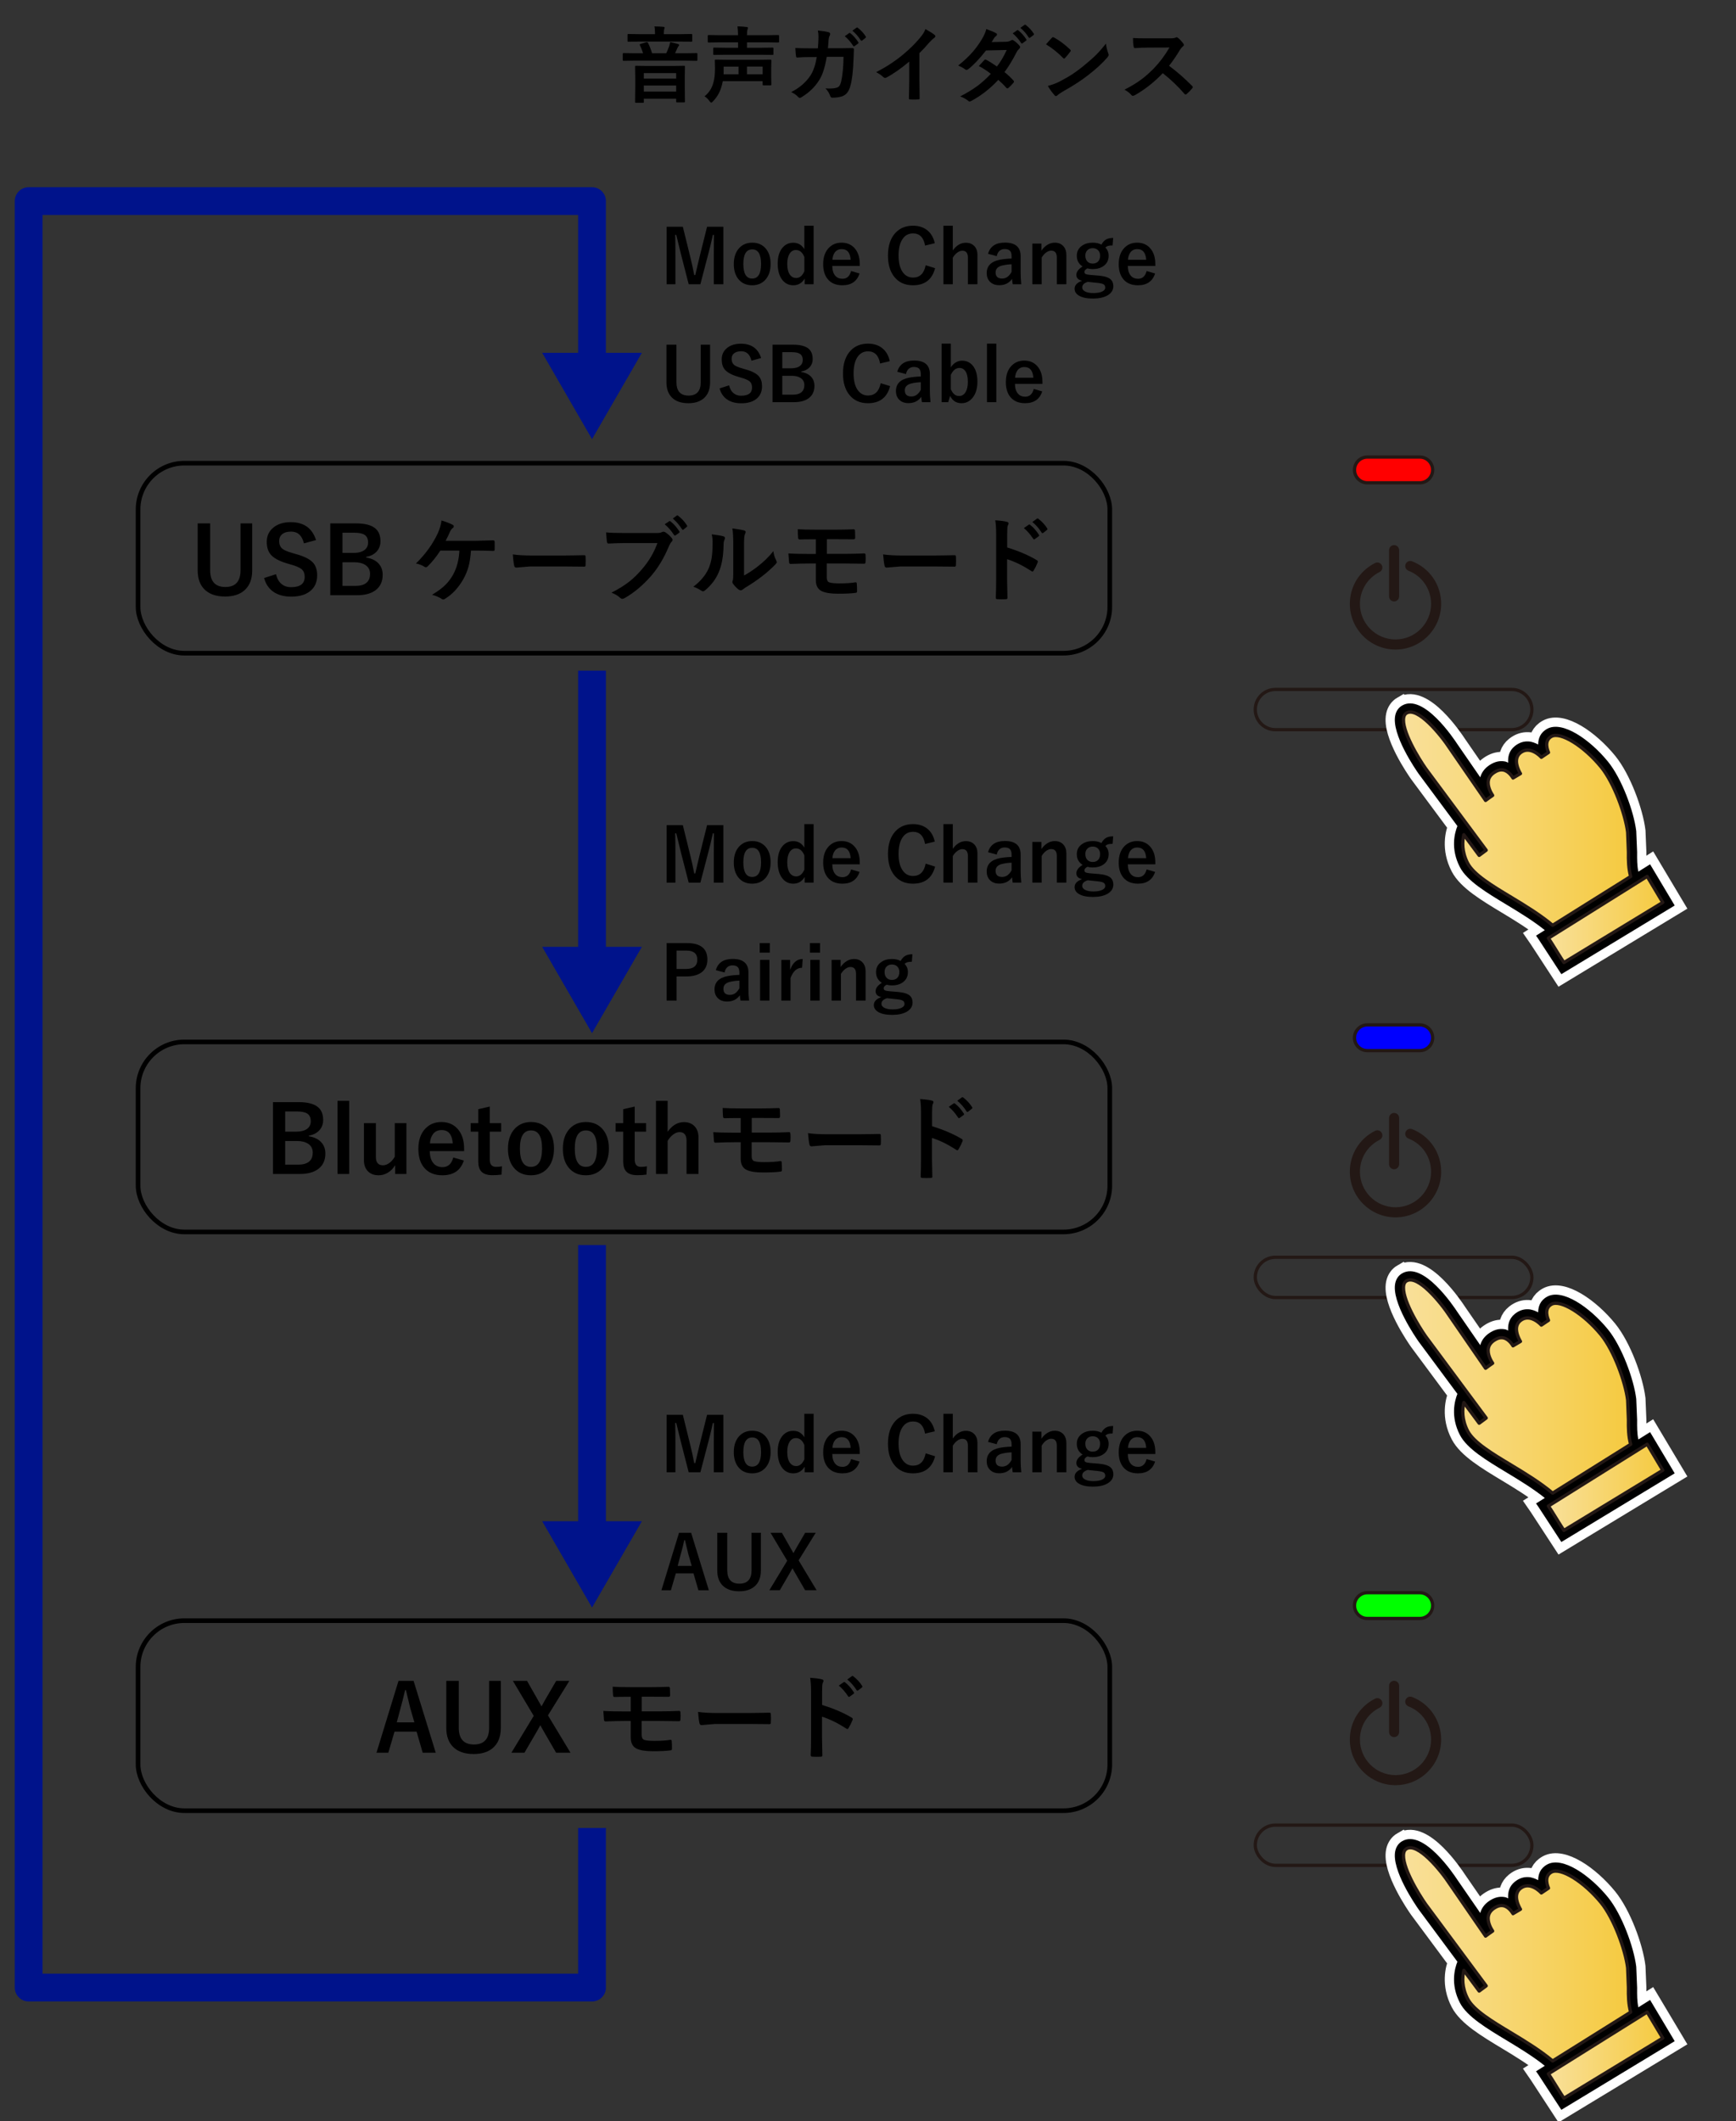 <?xml version="1.0" encoding="UTF-8"?>
<svg xmlns="http://www.w3.org/2000/svg" version="1.1" xmlns:xlink="http://www.w3.org/1999/xlink" viewBox="0 0 375 458.113">
  <rect x="0" y="0" width="375" height="458.113" fill="#333333" stroke="none"/>
  <defs>
    <linearGradient id="_名称未設定グラデーション" data-name="名称未設定グラデーション" x1="334.48" y1="260.684" x2="359.175" y2="260.684" gradientTransform="translate(0 459.276) scale(1 -1)" gradientUnits="userSpaceOnUse">
      <stop offset="0" stop-color="#f9e09a"/>
      <stop offset="1" stop-color="#f5ca40"/>
    </linearGradient>
    <linearGradient id="_名称未設定グラデーション_2" data-name="名称未設定グラデーション 2" x1="303.17" y1="282.453" x2="352.249" y2="282.453" gradientTransform="translate(0 459.276) scale(1 -1)" gradientUnits="userSpaceOnUse">
      <stop offset="0" stop-color="#f9e09a"/>
      <stop offset="1" stop-color="#f5ca40"/>
    </linearGradient>
    <linearGradient id="_名称未設定グラデーション_3" data-name="名称未設定グラデーション 3" x1="334.48" y1="138.043" x2="359.175" y2="138.043" gradientTransform="translate(0 459.276) scale(1 -1)" gradientUnits="userSpaceOnUse">
      <stop offset="0" stop-color="#f9e09a"/>
      <stop offset="1" stop-color="#f5ca40"/>
    </linearGradient>
    <linearGradient id="_名称未設定グラデーション_4" data-name="名称未設定グラデーション 4" x1="303.17" y1="159.812" x2="352.249" y2="159.812" gradientTransform="translate(0 459.276) scale(1 -1)" gradientUnits="userSpaceOnUse">
      <stop offset="0" stop-color="#f9e09a"/>
      <stop offset="1" stop-color="#f5ca40"/>
    </linearGradient>
    <linearGradient id="_名称未設定グラデーション_5" data-name="名称未設定グラデーション 5" x1="334.48" y1="15.401" x2="359.175" y2="15.401" gradientTransform="translate(0 459.276) scale(1 -1)" gradientUnits="userSpaceOnUse">
      <stop offset="0" stop-color="#f9e09a"/>
      <stop offset="1" stop-color="#f5ca40"/>
    </linearGradient>
    <linearGradient id="_名称未設定グラデーション_6" data-name="名称未設定グラデーション 6" x1="303.17" y1="37.17" x2="352.249" y2="37.17" gradientTransform="translate(0 459.276) scale(1 -1)" gradientUnits="userSpaceOnUse">
      <stop offset="0" stop-color="#f9e09a"/>
      <stop offset="1" stop-color="#f5ca40"/>
    </linearGradient>
  </defs>
  <!-- Generator: Adobe Illustrator 28.6.0, SVG Export Plug-In . SVG Version: 1.2.0 Build 709)  -->
  <g>
    <g id="_レイヤー_1" data-name="レイヤー_1">
      <g id="_レイヤー_1-2" data-name="_レイヤー_1">
        <g>
          <g>
            <path d="M54.48,113.041v10.156c0,1.953-.599,3.421-1.797,4.404-1.009.827-2.363,1.24-4.062,1.24-1.973,0-3.477-.534-4.512-1.602-.938-.97-1.406-2.318-1.406-4.043v-10.156h2.695v10.117c0,2.416,1.094,3.623,3.281,3.623s3.281-1.208,3.281-3.623v-10.117h2.52Z"/>
            <path d="M68.269,116.645l-2.617.713c-.404-1.693-1.325-2.539-2.764-2.539-.873,0-1.54.205-2.002.615-.391.352-.586.82-.586,1.406,0,.729.225,1.283.674,1.66.41.338,1.136.651,2.178.938l.82.244c1.816.495,3.06,1.143,3.73,1.943.541.651.811,1.53.811,2.637,0,1.504-.534,2.663-1.602,3.477-.977.749-2.311,1.123-4.004,1.123-1.634,0-2.959-.377-3.975-1.133-.918-.684-1.546-1.647-1.885-2.891l2.578-.82c.215.957.635,1.68,1.26,2.168.541.423,1.195.635,1.963.635,1.979,0,2.969-.739,2.969-2.217,0-.742-.218-1.295-.654-1.66-.423-.358-1.214-.7-2.373-1.025l-.801-.234c-1.725-.514-2.91-1.168-3.555-1.963-.541-.664-.811-1.566-.811-2.705,0-1.309.508-2.357,1.523-3.145.931-.729,2.152-1.094,3.662-1.094,2.819,0,4.639,1.289,5.459,3.867h.002Z"/>
            <path d="M71.345,113.041h5.537c1.992,0,3.415.384,4.268,1.152.69.619,1.035,1.52,1.035,2.705,0,.951-.316,1.735-.947,2.354-.541.534-1.253.875-2.139,1.025v.137c1.224.202,2.145.667,2.764,1.396.534.631.801,1.413.801,2.344,0,1.478-.537,2.604-1.611,3.379-.957.684-2.252,1.025-3.887,1.025h-5.82v-15.518h-.001ZM73.982,115.062v4.355h2.363c1.107,0,1.934-.231,2.48-.693.456-.384.684-.905.684-1.562,0-.762-.25-1.309-.752-1.641-.462-.306-1.188-.459-2.178-.459h-2.598,0ZM73.982,121.439v5.098h2.881c1.081,0,1.885-.257,2.412-.771.443-.436.664-1.039.664-1.807,0-.846-.338-1.491-1.016-1.934-.599-.391-1.4-.586-2.402-.586h-2.539Z"/>
            <path d="M101.736,118.92c-.098,1.406-.283,2.594-.557,3.564-.241.846-.596,1.699-1.064,2.559-1.068,1.888-2.389,3.314-3.965,4.277-.13.104-.267.156-.41.156-.124,0-.241-.045-.352-.137-.508-.338-1.195-.631-2.061-.879,1.23-.729,2.204-1.452,2.92-2.168.625-.625,1.159-1.334,1.602-2.129.827-1.484,1.289-3.232,1.387-5.244h-4.121c-.846,1.328-1.774,2.477-2.783,3.447-.104.104-.218.156-.342.156-.098,0-.192-.033-.283-.098-.521-.338-1.139-.58-1.855-.723,2.051-1.999,3.623-4.173,4.717-6.523.443-.996.709-1.917.801-2.764,1.1.338,1.901.648,2.402.928.163.059.244.172.244.342s-.075.293-.225.371c-.208.137-.407.41-.596.82-.241.566-.55,1.208-.928,1.924h6.426c.462,0,1.143-.016,2.041-.049.84-.026,1.439-.042,1.797-.049.215,0,.322.121.322.361.006.28.01.55.01.811,0,.254-.003.521-.01.801,0,.215-.094.322-.283.322-1.113-.052-2.334-.078-3.662-.078h-1.172v.002Z"/>
            <path d="M110.769,119.74c1.042.163,2.48.244,4.316.244h6.445c.631,0,1.445-.01,2.441-.029,1.27-.02,1.989-.033,2.158-.039h.098c.176,0,.264.094.264.283.02.306.029.622.029.947,0,.319-.01.631-.029.938,0,.202-.094.303-.283.303h-.078c-1.999-.026-3.486-.039-4.463-.039h-7.197l-2.939.244c-.254,0-.407-.14-.459-.42-.117-.527-.218-1.338-.303-2.432Z"/>
            <path d="M130.925,114.984c.84.091,2.119.137,3.838.137h7.139c.501,0,.869-.068,1.104-.205.091-.052.192-.078.303-.078.091,0,.215.033.371.098.553.352,1.042.791,1.465,1.318.091.117.137.231.137.342,0,.169-.094.335-.283.498-.13.137-.283.397-.459.781-1.074,2.591-2.367,4.759-3.877,6.504-1.803,2.051-3.695,3.639-5.674,4.766-.182.117-.375.186-.576.205-.163-.02-.319-.101-.469-.244-.417-.404-1.035-.771-1.855-1.104,1.543-.781,2.835-1.585,3.877-2.412.905-.716,1.791-1.579,2.656-2.588,1.504-1.712,2.633-3.613,3.389-5.703h-7.227c-.781,0-1.881.033-3.301.098-.208.02-.335-.114-.381-.4-.045-.332-.104-1.002-.176-2.012h-.001ZM143.582,113.236l.967-.654c.039-.033.078-.049.117-.049.052,0,.111.029.176.088.684.527,1.318,1.24,1.904,2.139.039.052.059.101.059.146,0,.059-.039.117-.117.176l-.742.537c-.059.039-.111.059-.156.059-.065,0-.127-.042-.186-.127-.619-.944-1.292-1.715-2.021-2.314h0ZM145.33,111.996l.859-.635c.045-.033.089-.049.132-.049s.096.029.161.088c.768.58,1.403,1.266,1.904,2.061.039.059.059.111.059.156,0,.065-.039.133-.117.205l-.664.537c-.052.052-.104.078-.156.078-.078,0-.14-.045-.186-.137-.56-.892-1.224-1.66-1.992-2.305h0Z"/>
            <path d="M153.738,115.404c1.289.156,2.135.303,2.539.439.215.059.322.179.322.361,0,.072-.02.156-.059.254-.163.319-.244.771-.244,1.357-.039,2.396-.4,4.355-1.084,5.879-.586,1.387-1.533,2.64-2.842,3.76-.215.176-.387.264-.518.264-.104,0-.231-.052-.381-.156-.469-.326-1.035-.605-1.699-.84,1.562-1.185,2.669-2.513,3.32-3.984.319-.781.534-1.553.645-2.314.124-.807.189-1.92.195-3.34,0-.625-.065-1.185-.195-1.68h0ZM160.72,124.301c.892-.475,1.839-1.097,2.842-1.865,1.38-1.055,2.545-2.188,3.496-3.398.078.703.287,1.377.625,2.021.078.189.117.303.117.342,0,.137-.101.303-.303.498-.983,1.009-1.969,1.885-2.959,2.627-1.146.879-2.331,1.68-3.555,2.402-.189.124-.381.264-.576.42-.13.104-.267.156-.41.156-.104,0-.244-.052-.42-.156-.384-.267-.785-.674-1.201-1.221-.117-.182-.176-.322-.176-.42s.026-.199.078-.303c.078-.15.117-.658.117-1.523v-6.26c0-1.706-.068-2.868-.205-3.486,1.263.163,2.1.303,2.51.42.241.059.361.172.361.342,0,.124-.052.293-.156.508-.124.248-.186.986-.186,2.217v6.68h.001Z"/>
            <path d="M178.611,116.459v3.164h3.721c1.498,0,2.962-.033,4.395-.098.143,0,.225.121.244.361.02.248.029.498.029.752s-.01.504-.029.752c-.013.241-.104.361-.273.361h-.107c-1.81-.033-3.229-.049-4.258-.049h-3.74v3.018c0,.566.179.921.537,1.064.443.143,1.168.215,2.178.215,1.452,0,2.627-.078,3.525-.234.163,0,.244.098.244.293.039.358.059.885.059,1.582,0,.169-.033.283-.098.342-.052.039-.153.065-.303.078-.866.117-2.106.176-3.721.176-1.523,0-2.679-.179-3.467-.537-.879-.404-1.318-1.217-1.318-2.441v-3.555h-1.279c-1.23,0-2.617.033-4.16.098-.208.013-.322-.114-.342-.381-.02-.124-.065-.755-.137-1.895.977.078,2.529.117,4.658.117h1.26v-3.164c-1.855,0-3.014.013-3.477.039-.228,0-.342-.121-.342-.361-.052-.534-.078-1.152-.078-1.855.801.065,2.162.098,4.082.098h4.033c1.191,0,2.506-.026,3.945-.078.202,0,.303.114.303.342.026.638.039,1.129.039,1.475,0,.228-.111.342-.332.342h-.088l-3.867-.02h-1.836Z"/>
            <path d="M190.769,119.74c1.042.163,2.48.244,4.316.244h6.445c.631,0,1.445-.01,2.441-.029,1.27-.02,1.989-.033,2.158-.039h.098c.176,0,.264.094.264.283.02.306.029.622.029.947,0,.319-.01.631-.029.938,0,.202-.094.303-.283.303h-.078c-1.999-.026-3.486-.039-4.463-.039h-7.197l-2.939.244c-.254,0-.407-.14-.459-.42-.117-.527-.218-1.338-.303-2.432h0Z"/>
            <path d="M217.566,118.236c2.513.788,4.632,1.696,6.357,2.725.176.091.264.205.264.342,0,.052-.013.111-.039.176-.248.625-.534,1.205-.859,1.738-.084.15-.172.225-.264.225-.078,0-.153-.033-.225-.098-1.875-1.205-3.626-2.061-5.254-2.568v4.424c0,.729.026,2.035.078,3.916v.059c0,.163-.121.244-.361.244-.299.02-.596.029-.889.029-.299,0-.596-.01-.889-.029-.254,0-.381-.101-.381-.303.052-1.289.078-2.601.078-3.936v-9.844c0-1.217-.065-2.204-.195-2.959,1.172.078,2.005.186,2.5.322.254.052.381.166.381.342,0,.111-.055.264-.166.459-.091.176-.137.801-.137,1.875v2.861h.001ZM221.169,114.057l1.055-.732c.045-.033.088-.049.127-.049.045,0,.104.029.176.088.684.527,1.315,1.24,1.895,2.139.039.052.059.101.059.146,0,.059-.036.117-.107.176l-.85.615c-.059.045-.111.068-.156.068-.059,0-.117-.042-.176-.127-.625-.951-1.299-1.725-2.021-2.324h-.002ZM223.005,112.738l1.006-.723c.045-.033.088-.049.127-.049.045,0,.101.029.166.088.775.586,1.41,1.273,1.904,2.061.039.065.059.121.059.166,0,.072-.039.137-.117.195l-.801.625c-.059.039-.111.059-.156.059-.072,0-.133-.042-.186-.127-.56-.892-1.227-1.657-2.002-2.295Z"/>
          </g>
          <rect x="29.825" y="100.038" width="209.906" height="41.038" rx="10" ry="10" fill="none" stroke="#000" stroke-miterlimit="10"/>
        </g>
        <g>
          <g>
            <path d="M58.967,238.041h5.537c1.992,0,3.415.384,4.268,1.152.69.619,1.035,1.52,1.035,2.705,0,.951-.316,1.735-.947,2.354-.541.534-1.253.875-2.139,1.025v.137c1.224.202,2.145.667,2.764,1.396.534.631.801,1.413.801,2.344,0,1.478-.537,2.604-1.611,3.379-.957.684-2.252,1.025-3.887,1.025h-5.82v-15.518h-.001ZM61.604,240.062v4.355h2.363c1.107,0,1.934-.231,2.48-.693.456-.384.684-.905.684-1.562,0-.762-.25-1.309-.752-1.641-.462-.306-1.188-.459-2.178-.459h-2.598.001ZM61.604,246.439v5.098h2.881c1.081,0,1.885-.257,2.412-.771.443-.436.664-1.039.664-1.807,0-.846-.338-1.491-1.016-1.934-.599-.391-1.4-.586-2.402-.586h-2.539Z"/>
            <path d="M75.432,237.758v15.801h-2.52v-15.801h2.52Z"/>
            <path d="M87.795,242.582v10.977h-2.441v-1.895c-.423.716-.973,1.27-1.65,1.66-.599.345-1.237.518-1.914.518-.996,0-1.784-.306-2.363-.918-.541-.58-.811-1.354-.811-2.324v-8.018h2.578v7.295c0,1.205.514,1.807,1.543,1.807.495,0,.996-.202,1.504-.605.43-.345.775-.771,1.035-1.279v-7.217h2.52,0Z"/>
            <path d="M100.256,248.617h-7.422c.013,1.146.28,2.025.801,2.637.475.553,1.129.83,1.963.83,1.178,0,1.95-.697,2.314-2.09l2.285.664c-.69,2.123-2.233,3.184-4.629,3.184-1.751,0-3.083-.566-3.994-1.699-.801-.99-1.201-2.324-1.201-4.004,0-1.901.521-3.379,1.562-4.434.892-.912,2.031-1.367,3.418-1.367,1.549,0,2.773.563,3.672,1.689.82,1.022,1.23,2.379,1.23,4.072v.518h0ZM97.795,246.957c-.124-1.92-.924-2.881-2.402-2.881-.801,0-1.422.293-1.865.879-.377.501-.596,1.168-.654,2.002h4.922,0Z"/>
            <path d="M105.793,238.998v3.584h2.461v1.836h-2.461v6.025c0,1.055.453,1.582,1.357,1.582.488,0,.915-.042,1.279-.127l-.098,1.797c-.553.084-1.208.127-1.963.127-1.113,0-1.914-.267-2.402-.801-.436-.475-.654-1.182-.654-2.119v-6.484h-1.641v-1.836h1.641v-3.018l2.48-.566h0Z"/>
            <path d="M114.709,242.338c1.602,0,2.855.576,3.76,1.729.801,1.022,1.201,2.354,1.201,3.994,0,1.895-.514,3.369-1.543,4.424-.885.905-2.031,1.357-3.438,1.357-1.615,0-2.871-.576-3.77-1.729-.794-1.016-1.191-2.347-1.191-3.994,0-1.888.518-3.363,1.553-4.424.892-.905,2.035-1.357,3.428-1.357ZM114.709,244.154c-1.602,0-2.402,1.309-2.402,3.926s.794,3.945,2.383,3.945c1.602,0,2.402-1.315,2.402-3.945s-.794-3.926-2.383-3.926Z"/>
            <path d="M126.565,242.338c1.602,0,2.855.576,3.76,1.729.801,1.022,1.201,2.354,1.201,3.994,0,1.895-.514,3.369-1.543,4.424-.885.905-2.031,1.357-3.438,1.357-1.615,0-2.871-.576-3.77-1.729-.794-1.016-1.191-2.347-1.191-3.994,0-1.888.518-3.363,1.553-4.424.892-.905,2.035-1.357,3.428-1.357ZM126.565,244.154c-1.602,0-2.402,1.309-2.402,3.926s.794,3.945,2.383,3.945c1.602,0,2.402-1.315,2.402-3.945s-.794-3.926-2.383-3.926Z"/>
            <path d="M137.102,238.998v3.584h2.461v1.836h-2.461v6.025c0,1.055.453,1.582,1.357,1.582.488,0,.915-.042,1.279-.127l-.098,1.797c-.553.084-1.208.127-1.963.127-1.113,0-1.914-.267-2.402-.801-.436-.475-.654-1.182-.654-2.119v-6.484h-1.641v-1.836h1.641v-3.018l2.48-.566h.001Z"/>
            <path d="M144.221,237.758v6.68c.983-1.387,2.158-2.08,3.525-2.08.996,0,1.781.322,2.354.967.521.586.781,1.357.781,2.314v7.92h-2.578v-7.197c0-1.23-.508-1.846-1.523-1.846-.469,0-.951.195-1.445.586-.423.332-.794.765-1.113,1.299v7.158h-2.52v-15.801h2.52,0Z"/>
            <path d="M162.385,241.459v3.164h3.721c1.498,0,2.962-.033,4.395-.098.143,0,.225.121.244.361.02.248.029.498.029.752s-.01.504-.029.752c-.013.241-.104.361-.273.361h-.107c-1.81-.033-3.229-.049-4.258-.049h-3.74v3.018c0,.566.179.921.537,1.064.443.143,1.168.215,2.178.215,1.452,0,2.627-.078,3.525-.234.163,0,.244.098.244.293.039.358.059.885.059,1.582,0,.169-.033.283-.098.342-.052.039-.153.065-.303.078-.866.117-2.106.176-3.721.176-1.523,0-2.679-.179-3.467-.537-.879-.404-1.318-1.217-1.318-2.441v-3.555h-1.279c-1.23,0-2.617.033-4.16.098-.208.013-.322-.114-.342-.381-.02-.124-.065-.755-.137-1.895.977.078,2.529.117,4.658.117h1.26v-3.164c-1.855,0-3.014.013-3.477.039-.228,0-.342-.121-.342-.361-.052-.534-.078-1.152-.078-1.855.801.065,2.162.098,4.082.098h4.033c1.191,0,2.506-.026,3.945-.078.202,0,.303.114.303.342.026.638.039,1.129.039,1.475,0,.228-.111.342-.332.342h-.088l-3.867-.02h-1.836Z"/>
            <path d="M174.543,244.74c1.042.163,2.48.244,4.316.244h6.445c.631,0,1.445-.01,2.441-.029,1.27-.02,1.989-.033,2.158-.039h.098c.176,0,.264.094.264.283.02.306.029.622.029.947,0,.319-.01.631-.029.938,0,.202-.094.303-.283.303h-.078c-1.999-.026-3.486-.039-4.463-.039h-7.197l-2.939.244c-.254,0-.407-.14-.459-.42-.117-.527-.218-1.338-.303-2.432h0Z"/>
            <path d="M201.34,243.236c2.513.788,4.632,1.696,6.357,2.725.176.091.264.205.264.342,0,.052-.013.111-.039.176-.248.625-.534,1.205-.859,1.738-.084.15-.172.225-.264.225-.078,0-.153-.033-.225-.098-1.875-1.205-3.626-2.061-5.254-2.568v4.424c0,.729.026,2.035.078,3.916v.059c0,.163-.121.244-.361.244-.299.02-.596.029-.889.029-.299,0-.596-.01-.889-.029-.254,0-.381-.101-.381-.303.052-1.289.078-2.601.078-3.936v-9.844c0-1.217-.065-2.204-.195-2.959,1.172.078,2.005.186,2.5.322.254.052.381.166.381.342,0,.111-.055.264-.166.459-.091.176-.137.801-.137,1.875v2.861h.001ZM204.944,239.057l1.055-.732c.045-.033.088-.049.127-.049.045,0,.104.029.176.088.684.527,1.315,1.24,1.895,2.139.039.052.059.101.059.146,0,.059-.036.117-.107.176l-.85.615c-.059.045-.111.068-.156.068-.059,0-.117-.042-.176-.127-.625-.951-1.299-1.725-2.021-2.324h-.002ZM206.78,237.738l1.006-.723c.045-.033.088-.049.127-.049.045,0,.101.029.166.088.775.586,1.41,1.273,1.904,2.061.039.065.059.121.059.166,0,.072-.039.137-.117.195l-.801.625c-.059.039-.111.059-.156.059-.072,0-.133-.042-.186-.127-.56-.892-1.227-1.657-2.002-2.295h0Z"/>
          </g>
          <rect x="29.825" y="225.038" width="209.906" height="41.038" rx="10" ry="10" fill="none" stroke="#000" stroke-miterlimit="10"/>
        </g>
        <g>
          <g>
            <path d="M89.343,363.041l4.785,15.518h-2.822l-1.318-4.561h-4.766l-1.338,4.561h-2.559l4.756-15.518s3.262,0,3.262,0ZM89.509,371.996l-.908-3.145c-.117-.442-.423-1.715-.918-3.818h-.176c-.332,1.452-.651,2.719-.957,3.799l-.84,3.164h3.799,0Z"/>
            <path d="M108.181,363.041v10.156c0,1.953-.599,3.422-1.797,4.404-1.009.827-2.363,1.24-4.062,1.24-1.973,0-3.477-.533-4.512-1.602-.938-.97-1.406-2.317-1.406-4.043v-10.156h2.695v10.117c0,2.416,1.094,3.623,3.281,3.623s3.281-1.207,3.281-3.623v-10.117h2.52Z"/>
            <path d="M122.986,363.041l-4.619,7.451,4.863,8.066h-3.105l-2.881-4.98c-.052-.084-.146-.257-.283-.518-.098-.182-.182-.328-.254-.439-.137.234-.309.554-.518.957l-2.9,4.98h-2.822l4.824-7.959-4.502-7.559h3.057l2.5,4.395c.072.124.182.322.332.596.117.222.215.397.293.527.039-.071.25-.459.635-1.162l2.539-4.355h2.842-.001Z"/>
            <path d="M138.63,366.459v3.164h3.721c1.498,0,2.962-.032,4.395-.098.143,0,.225.121.244.361.02.248.029.498.029.752s-.01.505-.029.752c-.013.241-.104.361-.273.361h-.107c-1.81-.032-3.229-.049-4.258-.049h-3.74v3.018c0,.566.179.922.537,1.064.443.144,1.168.215,2.178.215,1.452,0,2.627-.078,3.525-.234.163,0,.244.098.244.293.039.358.059.886.059,1.582,0,.17-.033.283-.098.342-.052.039-.153.065-.303.078-.866.117-2.106.176-3.721.176-1.523,0-2.679-.179-3.467-.537-.879-.403-1.318-1.217-1.318-2.441v-3.555h-1.279c-1.23,0-2.617.033-4.16.098-.208.014-.322-.113-.342-.381-.02-.123-.065-.755-.137-1.895.977.078,2.529.117,4.658.117h1.26v-3.164c-1.855,0-3.014.014-3.477.039-.228,0-.342-.12-.342-.361-.052-.533-.078-1.152-.078-1.855.801.065,2.162.098,4.082.098h4.033c1.191,0,2.506-.025,3.945-.078.202,0,.303.114.303.342.026.639.039,1.13.039,1.475,0,.229-.111.342-.332.342h-.088l-3.867-.02h-1.836Z"/>
            <path d="M150.789,369.74c1.042.163,2.48.244,4.316.244h6.445c.631,0,1.445-.01,2.441-.029,1.27-.02,1.989-.032,2.158-.039h.098c.176,0,.264.095.264.283.02.307.029.622.029.947,0,.319-.01.632-.029.938,0,.202-.094.303-.283.303h-.078c-1.999-.025-3.486-.039-4.463-.039h-7.197l-2.939.244c-.254,0-.407-.14-.459-.42-.117-.527-.218-1.338-.303-2.432h0Z"/>
            <path d="M177.585,368.236c2.513.788,4.632,1.696,6.357,2.725.176.092.264.205.264.342,0,.053-.013.111-.039.176-.248.625-.534,1.205-.859,1.738-.084.15-.172.225-.264.225-.078,0-.153-.032-.225-.098-1.875-1.204-3.626-2.061-5.254-2.568v4.424c0,.729.026,2.035.078,3.916v.059c0,.163-.121.244-.361.244-.299.02-.596.029-.889.029-.299,0-.596-.01-.889-.029-.254,0-.381-.101-.381-.303.052-1.289.078-2.601.078-3.936v-9.844c0-1.217-.065-2.203-.195-2.959,1.172.078,2.005.186,2.5.322.254.053.381.166.381.342,0,.111-.055.264-.166.459-.091.176-.137.801-.137,1.875v2.861h.001ZM181.189,364.057l1.055-.732c.045-.032.088-.049.127-.049.045,0,.104.029.176.088.684.527,1.315,1.24,1.895,2.139.039.053.059.102.059.146,0,.059-.036.117-.107.176l-.85.615c-.059.046-.111.068-.156.068-.059,0-.117-.042-.176-.127-.625-.95-1.299-1.725-2.021-2.324h-.002ZM183.025,362.738l1.006-.723c.045-.032.088-.049.127-.049.045,0,.101.029.166.088.775.586,1.41,1.273,1.904,2.061.039.065.059.121.059.166,0,.072-.039.137-.117.195l-.801.625c-.059.039-.111.059-.156.059-.072,0-.133-.042-.186-.127-.56-.892-1.227-1.656-2.002-2.295h0Z"/>
          </g>
          <rect x="29.825" y="350.038" width="209.906" height="41.038" rx="10" ry="10" fill="none" stroke="#000" stroke-miterlimit="10"/>
        </g>
        <g>
          <line x1="127.887" y1="268.906" x2="127.887" y2="331.708" fill="none" stroke="#00138b" stroke-miterlimit="10" stroke-width="6"/>
          <polygon points="117.116 328.557 127.886 347.208 138.656 328.557 117.116 328.557" fill="#00138b"/>
        </g>
        <g>
          <line x1="127.887" y1="144.849" x2="127.887" y2="207.651" fill="none" stroke="#00138b" stroke-miterlimit="10" stroke-width="6"/>
          <polygon points="117.116 204.5 127.886 223.151 138.656 204.5 117.116 204.5" fill="#00138b"/>
        </g>
        <g>
          <polyline points="127.887 394.811 127.887 429.283 6.189 429.283 6.189 43.434 127.887 43.434 127.887 79.349" fill="none" stroke="#00138b" stroke-linejoin="round" stroke-width="6"/>
          <polygon points="117.116 76.198 127.886 94.849 138.656 76.198 117.116 76.198" fill="#00138b"/>
        </g>
        <g>
          <path d="M156.252,48.976v12.414h-2.062v-6.273c0-.958.01-2.419.031-4.383h-.227c-.401,1.802-.742,3.211-1.023,4.227l-1.68,6.43h-2.523l-1.633-6.352c-.099-.375-.451-1.81-1.055-4.305h-.227c.031,1.438.047,2.909.047,4.414v6.242h-1.906v-12.414h3.508l1.562,6.336c.354,1.412.653,2.776.898,4.094h.227c.088-.349.255-1.062.5-2.141.177-.776.331-1.417.461-1.922l1.586-6.367h3.516,0Z"/>
          <path d="M162.494,52.413c1.281,0,2.284.461,3.008,1.383.641.818.961,1.883.961,3.195,0,1.516-.412,2.695-1.234,3.539-.708.724-1.625,1.086-2.75,1.086-1.292,0-2.297-.461-3.016-1.383-.636-.812-.953-1.877-.953-3.195,0-1.51.414-2.69,1.242-3.539.713-.724,1.627-1.086,2.742-1.086ZM162.494,53.866c-1.281,0-1.922,1.047-1.922,3.141s.635,3.156,1.906,3.156c1.281,0,1.922-1.052,1.922-3.156s-.636-3.141-1.906-3.141Z"/>
          <path d="M175.752,48.749v12.641h-1.938v-1.219c-.568.964-1.388,1.445-2.461,1.445-1.052,0-1.888-.453-2.508-1.359-.568-.838-.852-1.938-.852-3.297,0-1.542.37-2.721,1.109-3.539.594-.661,1.344-.992,2.25-.992,1.052,0,1.852.466,2.398,1.398v-5.078h2.002ZM173.752,55.507c-.406-1.005-1.013-1.508-1.82-1.508-.583,0-1.044.273-1.383.82-.328.526-.492,1.25-.492,2.172,0,1.078.211,1.886.633,2.422.333.422.763.633,1.289.633.76,0,1.352-.489,1.773-1.469v-3.07h0Z"/>
          <path d="M185.721,57.437h-5.938c.01.917.224,1.62.641,2.109.38.443.903.664,1.57.664.942,0,1.56-.557,1.852-1.672l1.828.531c-.552,1.698-1.787,2.547-3.703,2.547-1.401,0-2.466-.453-3.195-1.359-.641-.792-.961-1.859-.961-3.203,0-1.521.417-2.703,1.25-3.547.713-.729,1.625-1.094,2.734-1.094,1.239,0,2.219.451,2.938,1.352.656.818.984,1.904.984,3.258v.414ZM183.752,56.108c-.099-1.536-.74-2.305-1.922-2.305-.641,0-1.138.234-1.492.703-.302.401-.477.935-.523,1.602h3.938-.001Z"/>
          <path d="M201.924,52.53l-2.094.508c-.308-1.75-1.177-2.625-2.609-2.625-1.016,0-1.8.453-2.352,1.359-.511.833-.766,1.969-.766,3.406,0,1.636.331,2.878.992,3.727.547.698,1.255,1.047,2.125,1.047,1.479,0,2.391-.885,2.734-2.656l2.039.625c-.636,2.464-2.232,3.695-4.789,3.695-1.75,0-3.112-.633-4.086-1.898-.87-1.13-1.305-2.635-1.305-4.516,0-2.161.562-3.823,1.688-4.984.953-.979,2.188-1.469,3.703-1.469,1.344,0,2.438.38,3.281,1.141.719.651,1.198,1.531,1.438,2.641h0Z"/>
          <path d="M205.814,48.749v5.344c.786-1.109,1.727-1.664,2.82-1.664.797,0,1.424.258,1.883.773.417.469.625,1.086.625,1.852v6.336h-2.062v-5.758c0-.984-.406-1.477-1.219-1.477-.375,0-.761.156-1.156.469-.339.266-.636.612-.891,1.039v5.727h-2.016v-12.641s2.016,0,2.016,0Z"/>
          <path d="M213.432,54.819c.453-1.614,1.664-2.422,3.633-2.422,2.271,0,3.406.972,3.406,2.914v3.484c0,.849.047,1.714.141,2.594h-1.852c-.058-.328-.107-.711-.148-1.148-.63.906-1.552,1.359-2.766,1.359-.87,0-1.552-.266-2.047-.797-.438-.469-.656-1.073-.656-1.812,0-1.562.956-2.528,2.867-2.898.708-.135,1.544-.219,2.508-.25v-.5c0-.583-.138-.997-.414-1.242-.24-.208-.609-.312-1.109-.312-.458,0-.839.148-1.141.445-.276.271-.456.636-.539,1.094l-1.883-.508h0ZM218.518,57.085c-.672.016-1.344.102-2.016.258-.958.229-1.438.727-1.438,1.492,0,.886.469,1.328,1.406,1.328.854,0,1.536-.481,2.047-1.445v-1.633h.001Z"/>
          <path d="M224.955,52.608v1.539c.385-.573.844-1.013,1.375-1.32.484-.276.987-.414,1.508-.414.797,0,1.424.261,1.883.781.417.469.625,1.089.625,1.859v6.336h-2.062v-5.773c0-.984-.406-1.477-1.219-1.477-.375,0-.761.151-1.156.453-.339.266-.636.612-.891,1.039v5.758h-2.016v-8.781h1.953Z"/>
          <path d="M240.463,51.39l-.125,1.617c-.448,0-.789.039-1.023.117-.183.062-.365.175-.547.336.479.495.719,1.081.719,1.758,0,.958-.365,1.701-1.094,2.227-.615.448-1.401.672-2.359.672-.406,0-.787-.049-1.141-.148-.427.214-.641.469-.641.766,0,.208.088.357.266.445.177.089.495.154.953.195l1.984.164c1.177.115,2.002.386,2.477.812.375.349.562.836.562,1.461,0,.849-.43,1.518-1.289,2.008-.787.442-1.828.664-3.125.664-1.333,0-2.354-.222-3.062-.664-.594-.375-.891-.865-.891-1.469,0-.75.539-1.32,1.617-1.711-.823-.182-1.234-.604-1.234-1.266,0-.651.448-1.258,1.344-1.82-.833-.531-1.25-1.305-1.25-2.32,0-.906.364-1.62,1.094-2.141.62-.453,1.403-.68,2.352-.68.724,0,1.346.141,1.867.422.307-.557.672-.942,1.094-1.156.37-.192.854-.289,1.453-.289h-.001ZM234.955,60.882c-.787.25-1.18.648-1.18,1.195,0,.406.25.719.75.938.427.188.981.281,1.664.281.875,0,1.544-.13,2.008-.391.37-.208.555-.466.555-.773,0-.333-.12-.573-.359-.719-.24-.141-.659-.242-1.258-.305l-2.18-.227h0ZM236.041,53.601c-.495,0-.894.162-1.195.484-.266.292-.398.664-.398,1.117,0,.589.169,1.037.508,1.344.281.255.643.383,1.086.383.51,0,.911-.164,1.203-.492.266-.307.398-.713.398-1.219,0-.531-.175-.948-.523-1.25-.287-.245-.646-.367-1.078-.367h0Z"/>
          <path d="M249.564,57.437h-5.938c.01.917.224,1.62.641,2.109.38.443.903.664,1.57.664.942,0,1.56-.557,1.852-1.672l1.828.531c-.552,1.698-1.787,2.547-3.703,2.547-1.401,0-2.466-.453-3.195-1.359-.641-.792-.961-1.859-.961-3.203,0-1.521.417-2.703,1.25-3.547.713-.729,1.625-1.094,2.734-1.094,1.239,0,2.219.451,2.938,1.352.656.818.984,1.904.984,3.258v.414ZM247.596,56.108c-.1-1.536-.74-2.305-1.922-2.305-.641,0-1.138.234-1.492.703-.302.401-.477.935-.523,1.602h3.938-.001Z"/>
        </g>
        <g>
          <path d="M153.385,74.447v8.125c0,1.562-.479,2.737-1.438,3.523-.808.662-1.891.992-3.25.992-1.578,0-2.781-.427-3.609-1.281-.75-.776-1.125-1.854-1.125-3.234v-8.125h2.156v8.094c0,1.933.875,2.898,2.625,2.898s2.625-.966,2.625-2.898v-8.094h2.016,0Z"/>
          <path d="M164.416,77.33l-2.094.57c-.323-1.354-1.06-2.031-2.211-2.031-.698,0-1.232.164-1.602.492-.312.281-.469.656-.469,1.125,0,.583.18,1.026.539,1.328.328.271.909.521,1.742.75l.656.195c1.453.396,2.448.914,2.984,1.555.432.521.648,1.224.648,2.109,0,1.203-.427,2.13-1.281,2.781-.781.599-1.849.898-3.203.898-1.308,0-2.367-.302-3.18-.906-.734-.547-1.237-1.317-1.508-2.312l2.062-.656c.172.766.508,1.344,1.008,1.734.432.339.956.508,1.57.508,1.583,0,2.375-.591,2.375-1.773,0-.594-.175-1.036-.523-1.328-.339-.286-.972-.56-1.898-.82l-.641-.188c-1.38-.411-2.328-.935-2.844-1.57-.433-.531-.648-1.252-.648-2.164,0-1.047.406-1.885,1.219-2.516.745-.583,1.721-.875,2.93-.875,2.255,0,3.711,1.031,4.367,3.094h.002Z"/>
          <path d="M166.877,74.447h4.43c1.594,0,2.731.308,3.414.922.552.495.828,1.216.828,2.164,0,.761-.253,1.388-.758,1.883-.433.427-1.003.701-1.711.82v.109c.979.162,1.716.534,2.211,1.117.427.505.641,1.13.641,1.875,0,1.183-.43,2.083-1.289,2.703-.766.547-1.802.82-3.109.82h-4.656v-12.414h-.001ZM168.986,76.064v3.484h1.891c.885,0,1.547-.185,1.984-.555.364-.307.547-.724.547-1.25,0-.609-.201-1.047-.602-1.312-.37-.245-.951-.367-1.742-.367h-2.078,0ZM168.986,81.166v4.078h2.305c.864,0,1.508-.206,1.93-.617.354-.349.531-.831.531-1.445,0-.677-.271-1.192-.812-1.547-.479-.312-1.12-.469-1.922-.469h-2.032Z"/>
          <path d="M192.205,78.002l-2.094.508c-.308-1.75-1.177-2.625-2.609-2.625-1.016,0-1.8.453-2.352,1.359-.511.833-.766,1.969-.766,3.406,0,1.636.331,2.878.992,3.727.547.698,1.255,1.047,2.125,1.047,1.479,0,2.391-.885,2.734-2.656l2.039.625c-.636,2.464-2.232,3.695-4.789,3.695-1.75,0-3.112-.633-4.086-1.898-.87-1.13-1.305-2.635-1.305-4.516,0-2.161.562-3.823,1.688-4.984.953-.979,2.188-1.469,3.703-1.469,1.344,0,2.438.38,3.281,1.141.719.651,1.198,1.531,1.438,2.641h0Z"/>
          <path d="M193.822,80.291c.453-1.614,1.664-2.422,3.633-2.422,2.271,0,3.406.972,3.406,2.914v3.484c0,.849.047,1.714.141,2.594h-1.852c-.058-.328-.107-.711-.148-1.148-.63.906-1.552,1.359-2.766,1.359-.87,0-1.552-.266-2.047-.797-.438-.469-.656-1.073-.656-1.812,0-1.562.956-2.528,2.867-2.898.708-.135,1.544-.219,2.508-.25v-.5c0-.583-.138-.997-.414-1.242-.24-.208-.609-.312-1.109-.312-.458,0-.839.148-1.141.445-.276.271-.456.636-.539,1.094l-1.883-.508h0ZM198.908,82.557c-.672.016-1.344.102-2.016.258-.958.229-1.438.727-1.438,1.492,0,.886.469,1.328,1.406,1.328.854,0,1.536-.481,2.047-1.445v-1.633h.001Z"/>
          <path d="M205.393,74.221v5.125c.297-.484.68-.856,1.148-1.117.401-.219.823-.328,1.266-.328,1.062,0,1.893.43,2.492,1.289.557.802.836,1.883.836,3.242,0,1.542-.386,2.745-1.156,3.609-.62.698-1.38,1.047-2.281,1.047-1.125,0-1.945-.528-2.461-1.586l-.406,1.359h-1.438v-12.641h2ZM205.393,80.979v3.086c.422.979,1.013,1.469,1.773,1.469.604,0,1.075-.281,1.414-.844.328-.536.492-1.278.492-2.227,0-1.057-.195-1.846-.586-2.367-.308-.417-.708-.625-1.203-.625-.812,0-1.443.503-1.891,1.508h.001Z"/>
          <path d="M215.213,74.221v12.641h-2.016v-12.641h2.016Z"/>
          <path d="M225.182,82.908h-5.938c.01.917.224,1.62.641,2.109.38.443.903.664,1.57.664.942,0,1.56-.557,1.852-1.672l1.828.531c-.552,1.698-1.787,2.547-3.703,2.547-1.401,0-2.466-.453-3.195-1.359-.641-.792-.961-1.859-.961-3.203,0-1.521.417-2.703,1.25-3.547.713-.729,1.625-1.094,2.734-1.094,1.239,0,2.219.451,2.938,1.352.656.818.984,1.904.984,3.258v.414ZM223.213,81.58c-.099-1.536-.74-2.305-1.922-2.305-.641,0-1.138.234-1.492.703-.302.401-.477.935-.523,1.602h3.938-.001Z"/>
        </g>
        <g>
          <path d="M156.252,178.221v12.414h-2.062v-6.273c0-.958.01-2.419.031-4.383h-.227c-.401,1.802-.742,3.211-1.023,4.227l-1.68,6.43h-2.523l-1.633-6.352c-.099-.375-.451-1.81-1.055-4.305h-.227c.031,1.438.047,2.909.047,4.414v6.242h-1.906v-12.414h3.508l1.562,6.336c.354,1.412.653,2.776.898,4.094h.227c.088-.349.255-1.062.5-2.141.177-.776.331-1.417.461-1.922l1.586-6.367h3.516,0Z"/>
          <path d="M162.494,181.658c1.281,0,2.284.461,3.008,1.383.641.818.961,1.883.961,3.195,0,1.516-.412,2.695-1.234,3.539-.708.724-1.625,1.086-2.75,1.086-1.292,0-2.297-.461-3.016-1.383-.636-.812-.953-1.877-.953-3.195,0-1.51.414-2.69,1.242-3.539.713-.724,1.627-1.086,2.742-1.086ZM162.494,183.111c-1.281,0-1.922,1.047-1.922,3.141s.635,3.156,1.906,3.156c1.281,0,1.922-1.052,1.922-3.156s-.636-3.141-1.906-3.141Z"/>
          <path d="M175.752,177.994v12.641h-1.938v-1.219c-.568.964-1.388,1.445-2.461,1.445-1.052,0-1.888-.453-2.508-1.359-.568-.838-.852-1.938-.852-3.297,0-1.542.37-2.721,1.109-3.539.594-.661,1.344-.992,2.25-.992,1.052,0,1.852.466,2.398,1.398v-5.078h2.002ZM173.752,184.752c-.406-1.005-1.013-1.508-1.82-1.508-.583,0-1.044.273-1.383.82-.328.526-.492,1.25-.492,2.172,0,1.078.211,1.886.633,2.422.333.422.763.633,1.289.633.76,0,1.352-.489,1.773-1.469v-3.07h0Z"/>
          <path d="M185.721,186.682h-5.938c.01.917.224,1.62.641,2.109.38.443.903.664,1.57.664.942,0,1.56-.557,1.852-1.672l1.828.531c-.552,1.698-1.787,2.547-3.703,2.547-1.401,0-2.466-.453-3.195-1.359-.641-.792-.961-1.859-.961-3.203,0-1.521.417-2.703,1.25-3.547.713-.729,1.625-1.094,2.734-1.094,1.239,0,2.219.451,2.938,1.352.656.818.984,1.904.984,3.258v.414h0ZM183.752,185.354c-.099-1.536-.74-2.305-1.922-2.305-.641,0-1.138.234-1.492.703-.302.401-.477.935-.523,1.602h3.938-.001Z"/>
          <path d="M201.924,181.775l-2.094.508c-.308-1.75-1.177-2.625-2.609-2.625-1.016,0-1.8.453-2.352,1.359-.511.833-.766,1.969-.766,3.406,0,1.636.331,2.878.992,3.727.547.698,1.255,1.047,2.125,1.047,1.479,0,2.391-.885,2.734-2.656l2.039.625c-.636,2.464-2.232,3.695-4.789,3.695-1.75,0-3.112-.633-4.086-1.898-.87-1.13-1.305-2.635-1.305-4.516,0-2.161.562-3.823,1.688-4.984.953-.979,2.188-1.469,3.703-1.469,1.344,0,2.438.38,3.281,1.141.719.651,1.198,1.531,1.438,2.641h0Z"/>
          <path d="M205.814,177.994v5.344c.786-1.109,1.727-1.664,2.82-1.664.797,0,1.424.258,1.883.773.417.469.625,1.086.625,1.852v6.336h-2.062v-5.758c0-.984-.406-1.477-1.219-1.477-.375,0-.761.156-1.156.469-.339.266-.636.612-.891,1.039v5.727h-2.016v-12.641h2.016Z"/>
          <path d="M213.432,184.064c.453-1.614,1.664-2.422,3.633-2.422,2.271,0,3.406.972,3.406,2.914v3.484c0,.849.047,1.714.141,2.594h-1.852c-.058-.328-.107-.711-.148-1.148-.63.906-1.552,1.359-2.766,1.359-.87,0-1.552-.266-2.047-.797-.438-.469-.656-1.073-.656-1.812,0-1.562.956-2.528,2.867-2.898.708-.135,1.544-.219,2.508-.25v-.5c0-.583-.138-.997-.414-1.242-.24-.208-.609-.312-1.109-.312-.458,0-.839.148-1.141.445-.276.271-.456.636-.539,1.094l-1.883-.508h0ZM218.518,186.33c-.672.016-1.344.102-2.016.258-.958.229-1.438.727-1.438,1.492,0,.886.469,1.328,1.406,1.328.854,0,1.536-.481,2.047-1.445v-1.633h.001Z"/>
          <path d="M224.955,181.854v1.539c.385-.573.844-1.013,1.375-1.32.484-.276.987-.414,1.508-.414.797,0,1.424.261,1.883.781.417.469.625,1.089.625,1.859v6.336h-2.062v-5.773c0-.984-.406-1.477-1.219-1.477-.375,0-.761.151-1.156.453-.339.266-.636.612-.891,1.039v5.758h-2.016v-8.781h1.953Z"/>
          <path d="M240.463,180.635l-.125,1.617c-.448,0-.789.039-1.023.117-.183.062-.365.175-.547.336.479.495.719,1.081.719,1.758,0,.958-.365,1.701-1.094,2.227-.615.448-1.401.672-2.359.672-.406,0-.787-.049-1.141-.148-.427.214-.641.469-.641.766,0,.208.088.357.266.445.177.089.495.154.953.195l1.984.164c1.177.115,2.002.386,2.477.812.375.349.562.836.562,1.461,0,.849-.43,1.518-1.289,2.008-.787.442-1.828.664-3.125.664-1.333,0-2.354-.222-3.062-.664-.594-.375-.891-.865-.891-1.469,0-.75.539-1.32,1.617-1.711-.823-.182-1.234-.604-1.234-1.266,0-.651.448-1.258,1.344-1.82-.833-.531-1.25-1.305-1.25-2.32,0-.906.364-1.62,1.094-2.141.62-.453,1.403-.68,2.352-.68.724,0,1.346.141,1.867.422.307-.557.672-.942,1.094-1.156.37-.192.854-.289,1.453-.289h-.001ZM234.955,190.127c-.787.25-1.18.648-1.18,1.195,0,.406.25.719.75.938.427.188.981.281,1.664.281.875,0,1.544-.13,2.008-.391.37-.208.555-.466.555-.773,0-.333-.12-.573-.359-.719-.24-.141-.659-.242-1.258-.305l-2.18-.227h0ZM236.041,182.846c-.495,0-.894.162-1.195.484-.266.292-.398.664-.398,1.117,0,.589.169,1.037.508,1.344.281.255.643.383,1.086.383.51,0,.911-.164,1.203-.492.266-.307.398-.713.398-1.219,0-.531-.175-.948-.523-1.25-.287-.245-.646-.367-1.078-.367h0Z"/>
          <path d="M249.564,186.682h-5.938c.01.917.224,1.62.641,2.109.38.443.903.664,1.57.664.942,0,1.56-.557,1.852-1.672l1.828.531c-.552,1.698-1.787,2.547-3.703,2.547-1.401,0-2.466-.453-3.195-1.359-.641-.792-.961-1.859-.961-3.203,0-1.521.417-2.703,1.25-3.547.713-.729,1.625-1.094,2.734-1.094,1.239,0,2.219.451,2.938,1.352.656.818.984,1.904.984,3.258v.414h0ZM247.596,185.354c-.1-1.536-.74-2.305-1.922-2.305-.641,0-1.138.234-1.492.703-.302.401-.477.935-.523,1.602h3.938-.001Z"/>
        </g>
        <g>
          <path d="M143.994,203.692h4.383c2.953,0,4.43,1.185,4.43,3.555,0,1.234-.44,2.169-1.32,2.805-.787.562-1.867.844-3.242.844h-2.094v5.211h-2.156v-12.414h0ZM146.15,205.31v3.969h2.031c1.63,0,2.445-.672,2.445-2.016,0-1.302-.789-1.953-2.367-1.953h-2.109Z"/>
          <path d="M154.635,209.536c.453-1.614,1.664-2.422,3.633-2.422,2.271,0,3.406.972,3.406,2.914v3.484c0,.849.047,1.714.141,2.594h-1.852c-.058-.328-.107-.711-.148-1.148-.63.906-1.552,1.359-2.766,1.359-.87,0-1.552-.266-2.047-.797-.438-.469-.656-1.073-.656-1.812,0-1.562.956-2.528,2.867-2.898.708-.135,1.544-.219,2.508-.25v-.5c0-.583-.138-.997-.414-1.242-.24-.208-.609-.312-1.109-.312-.458,0-.839.148-1.141.445-.276.271-.456.636-.539,1.094l-1.883-.508h0ZM159.721,211.802c-.672.016-1.344.102-2.016.258-.958.229-1.438.727-1.438,1.492,0,.886.469,1.328,1.406,1.328.854,0,1.536-.481,2.047-1.445v-1.633h.001Z"/>
          <path d="M166.291,203.692v2.062h-2.18v-2.062h2.18ZM166.205,207.325v8.781h-2.016v-8.781h2.016Z"/>
          <path d="M173.393,207.13l-.133,1.891c-1.12,0-1.951.742-2.492,2.227v4.859h-1.984v-8.781h1.891v2.156c.567-1.567,1.474-2.352,2.719-2.352h-.001Z"/>
          <path d="M177.143,203.692v2.062h-2.18v-2.062h2.18ZM177.057,207.325v8.781h-2.016v-8.781h2.016Z"/>
          <path d="M181.588,207.325v1.539c.385-.573.844-1.013,1.375-1.32.484-.276.987-.414,1.508-.414.797,0,1.424.261,1.883.781.417.469.625,1.089.625,1.859v6.336h-2.062v-5.773c0-.984-.406-1.477-1.219-1.477-.375,0-.761.151-1.156.453-.339.266-.636.612-.891,1.039v5.758h-2.016v-8.781h1.953Z"/>
          <path d="M197.096,206.106l-.125,1.617c-.448,0-.789.039-1.023.117-.183.062-.365.175-.547.336.479.495.719,1.081.719,1.758,0,.958-.365,1.701-1.094,2.227-.615.448-1.401.672-2.359.672-.406,0-.787-.049-1.141-.148-.427.214-.641.469-.641.766,0,.208.088.357.266.445.177.089.495.154.953.195l1.984.164c1.177.115,2.002.386,2.477.812.375.349.562.836.562,1.461,0,.849-.43,1.518-1.289,2.008-.787.442-1.828.664-3.125.664-1.333,0-2.354-.222-3.062-.664-.594-.375-.891-.865-.891-1.469,0-.75.539-1.32,1.617-1.711-.823-.182-1.234-.604-1.234-1.266,0-.651.448-1.258,1.344-1.82-.833-.531-1.25-1.305-1.25-2.32,0-.906.364-1.62,1.094-2.141.62-.453,1.403-.68,2.352-.68.724,0,1.346.141,1.867.422.307-.557.672-.942,1.094-1.156.37-.192.854-.289,1.453-.289h-.001ZM191.588,215.599c-.787.25-1.18.648-1.18,1.195,0,.406.25.719.75.938.427.188.981.281,1.664.281.875,0,1.544-.13,2.008-.391.37-.208.555-.466.555-.773,0-.333-.12-.573-.359-.719-.24-.141-.659-.242-1.258-.305l-2.18-.227h0ZM192.674,208.317c-.495,0-.894.162-1.195.484-.266.292-.398.664-.398,1.117,0,.589.169,1.037.508,1.344.281.255.643.383,1.086.383.51,0,.911-.164,1.203-.492.266-.307.398-.713.398-1.219,0-.531-.175-.948-.523-1.25-.287-.245-.646-.367-1.078-.367h0Z"/>
        </g>
        <g>
          <path d="M156.252,305.579v12.414h-2.062v-6.273c0-.958.01-2.419.031-4.383h-.227c-.401,1.803-.742,3.211-1.023,4.227l-1.68,6.43h-2.523l-1.633-6.352c-.099-.375-.451-1.81-1.055-4.305h-.227c.031,1.438.047,2.909.047,4.414v6.242h-1.906v-12.414h3.508l1.562,6.336c.354,1.412.653,2.776.898,4.094h.227c.088-.349.255-1.062.5-2.141.177-.775.331-1.416.461-1.922l1.586-6.367h3.516,0Z"/>
          <path d="M162.494,309.017c1.281,0,2.284.461,3.008,1.383.641.818.961,1.883.961,3.195,0,1.516-.412,2.695-1.234,3.539-.708.725-1.625,1.086-2.75,1.086-1.292,0-2.297-.461-3.016-1.383-.636-.812-.953-1.877-.953-3.195,0-1.51.414-2.689,1.242-3.539.713-.724,1.627-1.086,2.742-1.086ZM162.494,310.47c-1.281,0-1.922,1.047-1.922,3.141s.635,3.156,1.906,3.156c1.281,0,1.922-1.052,1.922-3.156s-.636-3.141-1.906-3.141Z"/>
          <path d="M175.752,305.353v12.641h-1.938v-1.219c-.568.964-1.388,1.445-2.461,1.445-1.052,0-1.888-.453-2.508-1.359-.568-.838-.852-1.938-.852-3.297,0-1.541.37-2.721,1.109-3.539.594-.661,1.344-.992,2.25-.992,1.052,0,1.852.467,2.398,1.398v-5.078h2.002ZM173.752,312.11c-.406-1.005-1.013-1.508-1.82-1.508-.583,0-1.044.273-1.383.82-.328.526-.492,1.25-.492,2.172,0,1.078.211,1.886.633,2.422.333.422.763.633,1.289.633.76,0,1.352-.489,1.773-1.469v-3.07h0Z"/>
          <path d="M185.721,314.04h-5.938c.01.917.224,1.62.641,2.109.38.443.903.664,1.57.664.942,0,1.56-.557,1.852-1.672l1.828.531c-.552,1.698-1.787,2.547-3.703,2.547-1.401,0-2.466-.453-3.195-1.359-.641-.791-.961-1.859-.961-3.203,0-1.521.417-2.703,1.25-3.547.713-.729,1.625-1.094,2.734-1.094,1.239,0,2.219.451,2.938,1.352.656.818.984,1.904.984,3.258v.414ZM183.752,312.712c-.099-1.536-.74-2.305-1.922-2.305-.641,0-1.138.234-1.492.703-.302.401-.477.936-.523,1.602h3.938-.001Z"/>
          <path d="M201.924,309.134l-2.094.508c-.308-1.75-1.177-2.625-2.609-2.625-1.016,0-1.8.453-2.352,1.359-.511.834-.766,1.969-.766,3.406,0,1.636.331,2.878.992,3.727.547.698,1.255,1.047,2.125,1.047,1.479,0,2.391-.885,2.734-2.656l2.039.625c-.636,2.464-2.232,3.695-4.789,3.695-1.75,0-3.112-.633-4.086-1.898-.87-1.13-1.305-2.635-1.305-4.516,0-2.161.562-3.822,1.688-4.984.953-.979,2.188-1.469,3.703-1.469,1.344,0,2.438.381,3.281,1.141.719.651,1.198,1.531,1.438,2.641h0Z"/>
          <path d="M205.814,305.353v5.344c.786-1.109,1.727-1.664,2.82-1.664.797,0,1.424.258,1.883.773.417.469.625,1.086.625,1.852v6.336h-2.062v-5.758c0-.984-.406-1.477-1.219-1.477-.375,0-.761.156-1.156.469-.339.266-.636.612-.891,1.039v5.727h-2.016v-12.641h2.016Z"/>
          <path d="M213.432,311.423c.453-1.614,1.664-2.422,3.633-2.422,2.271,0,3.406.972,3.406,2.914v3.484c0,.85.047,1.714.141,2.594h-1.852c-.058-.328-.107-.711-.148-1.148-.63.906-1.552,1.359-2.766,1.359-.87,0-1.552-.266-2.047-.797-.438-.469-.656-1.072-.656-1.812,0-1.562.956-2.528,2.867-2.898.708-.135,1.544-.219,2.508-.25v-.5c0-.583-.138-.997-.414-1.242-.24-.208-.609-.312-1.109-.312-.458,0-.839.148-1.141.445-.276.271-.456.636-.539,1.094l-1.883-.508h0ZM218.518,313.688c-.672.016-1.344.102-2.016.258-.958.229-1.438.727-1.438,1.492,0,.886.469,1.328,1.406,1.328.854,0,1.536-.481,2.047-1.445v-1.633h.001Z"/>
          <path d="M224.955,309.212v1.539c.385-.572.844-1.013,1.375-1.32.484-.275.987-.414,1.508-.414.797,0,1.424.261,1.883.781.417.469.625,1.089.625,1.859v6.336h-2.062v-5.773c0-.984-.406-1.477-1.219-1.477-.375,0-.761.151-1.156.453-.339.266-.636.612-.891,1.039v5.758h-2.016v-8.781h1.953Z"/>
          <path d="M240.463,307.993l-.125,1.617c-.448,0-.789.039-1.023.117-.183.062-.365.175-.547.336.479.495.719,1.081.719,1.758,0,.959-.365,1.701-1.094,2.227-.615.448-1.401.672-2.359.672-.406,0-.787-.049-1.141-.148-.427.214-.641.469-.641.766,0,.209.088.357.266.445.177.089.495.154.953.195l1.984.164c1.177.115,2.002.386,2.477.812.375.35.562.836.562,1.461,0,.849-.43,1.519-1.289,2.008-.787.442-1.828.664-3.125.664-1.333,0-2.354-.222-3.062-.664-.594-.375-.891-.864-.891-1.469,0-.75.539-1.32,1.617-1.711-.823-.182-1.234-.604-1.234-1.266,0-.65.448-1.258,1.344-1.82-.833-.531-1.25-1.305-1.25-2.32,0-.906.364-1.619,1.094-2.141.62-.453,1.403-.68,2.352-.68.724,0,1.346.141,1.867.422.307-.557.672-.942,1.094-1.156.37-.192.854-.289,1.453-.289h-.001ZM234.955,317.485c-.787.25-1.18.648-1.18,1.195,0,.406.25.719.75.938.427.188.981.281,1.664.281.875,0,1.544-.13,2.008-.391.37-.208.555-.466.555-.773,0-.333-.12-.573-.359-.719-.24-.141-.659-.242-1.258-.305l-2.18-.227h0ZM236.041,310.204c-.495,0-.894.162-1.195.484-.266.292-.398.664-.398,1.117,0,.589.169,1.037.508,1.344.281.256.643.383,1.086.383.51,0,.911-.164,1.203-.492.266-.307.398-.713.398-1.219,0-.531-.175-.947-.523-1.25-.287-.244-.646-.367-1.078-.367h0Z"/>
          <path d="M249.564,314.04h-5.938c.01.917.224,1.62.641,2.109.38.443.903.664,1.57.664.942,0,1.56-.557,1.852-1.672l1.828.531c-.552,1.698-1.787,2.547-3.703,2.547-1.401,0-2.466-.453-3.195-1.359-.641-.791-.961-1.859-.961-3.203,0-1.521.417-2.703,1.25-3.547.713-.729,1.625-1.094,2.734-1.094,1.239,0,2.219.451,2.938,1.352.656.818.984,1.904.984,3.258v.414ZM247.596,312.712c-.1-1.536-.74-2.305-1.922-2.305-.641,0-1.138.234-1.492.703-.302.401-.477.936-.523,1.602h3.938-.001Z"/>
        </g>
        <g>
          <path d="M149.291,331.051l3.828,12.414h-2.258l-1.055-3.648h-3.812l-1.07,3.648h-2.047l3.805-12.414h2.609ZM149.424,338.215l-.727-2.516c-.094-.354-.339-1.372-.734-3.055h-.141c-.266,1.162-.521,2.175-.766,3.039l-.672,2.531h3.04Z"/>
          <path d="M164.361,331.051v8.125c0,1.562-.479,2.737-1.438,3.523-.808.662-1.891.992-3.25.992-1.578,0-2.781-.427-3.609-1.281-.75-.775-1.125-1.854-1.125-3.234v-8.125h2.156v8.094c0,1.933.875,2.898,2.625,2.898s2.625-.966,2.625-2.898v-8.094h2.016,0Z"/>
          <path d="M176.205,331.051l-3.695,5.961,3.891,6.453h-2.484l-2.305-3.984c-.042-.067-.117-.205-.227-.414-.078-.146-.146-.263-.203-.352-.109.188-.248.443-.414.766l-2.32,3.984h-2.258l3.859-6.367-3.602-6.047h2.445l2,3.516c.057.1.146.258.266.477.094.178.172.318.234.422.031-.057.2-.367.508-.93l2.031-3.484h2.274Z"/>
        </g>
        <path d="M275.503,148.909h51.06c2.4,0,4.346,1.946,4.346,4.346h0c0,2.4-1.946,4.345-4.346,4.345h-51.06c-2.4,0-4.346-1.946-4.346-4.346h0c0-2.4,1.946-4.345,4.346-4.345Z" fill="none" stroke="#231815" stroke-miterlimit="10" stroke-width=".709"/>
        <path d="M295.373,98.716h11.32c1.536,0,2.781,1.245,2.781,2.781h0c0,1.536-1.245,2.781-2.781,2.781h-11.32c-1.536,0-2.781-1.245-2.781-2.781h0c0-1.536,1.245-2.781,2.781-2.781Z" fill="red" stroke="#231815" stroke-miterlimit="10" stroke-width=".709"/>
        <path d="M303.624,121.854c-.218.56.061,1.192.621,1.411,2.969,1.16,4.888,3.971,4.888,7.16,0,4.239-3.448,7.686-7.686,7.686s-7.685-3.447-7.685-7.686c0-2.928,1.627-5.562,4.249-6.875.538-.27.755-.924.485-1.462-.27-.538-.923-.756-1.46-.487-3.364,1.686-5.455,5.067-5.455,8.824,0,5.439,4.426,9.865,9.865,9.865s9.864-4.426,9.864-9.865c0-4.093-2.464-7.701-6.276-9.191-.56-.218-1.19.058-1.411.619h.001Z" fill="#231815"/>
        <path d="M300.057,118.826v9.986c0,.602.486,1.089,1.089,1.089s1.088-.488,1.088-1.089v-9.986c0-.602-.485-1.089-1.088-1.089s-1.089.487-1.089,1.089Z" fill="#231815"/>
        <g>
          <path d="M302.883,152.382c-.77.445-1.285,1.176-1.484,2.105-.887,4.074,4.434,11.77,5.043,12.633l8.379,11.293c-.578,1.426-1.543,4.898.551,8.898,1.539,2.953,5.719,5.465,10.133,8.125,2.836,1.711,5.726,3.481,8.195,5.461l-1.891,1.184.563.816,4.902,7.508,24.484-14.832-5.316-8.902-2.535,1.59c-.285-1.34-.278-2.715-.266-4.238l-.188-4.52c-.528-4.277-3.106-11.308-6.094-14.988-3.902-4.781-9.828-8.906-13.136-7.11-1.516.828-1.949,2.133-1.953,3.391-.672-.336-1.383-.637-2.164-.66-.93-.043-1.922.231-2.867.988-1.266,1.008-1.539,2.336-1.453,3.61-.18-.078-.328-.188-.528-.234-.258-.063-.512-.098-.769-.106-.946-.039-1.898.277-2.844.926-.992.688-1.613,1.555-1.887,2.57l-4.949-7.172c-.726-1.11-7.316-11.024-11.926-8.336h0Z" fill="#fff" stroke="#fff" stroke-width="4"/>
          <path d="M302.883,152.382c-.77.445-1.285,1.176-1.484,2.105-.887,4.074,4.434,11.77,5.043,12.633l8.379,11.293c-.578,1.426-1.543,4.898.551,8.898,1.539,2.953,5.719,5.465,10.133,8.125,2.836,1.711,5.726,3.481,8.195,5.461l-1.891,1.184.563.816,4.902,7.508,24.484-14.832-5.316-8.902-2.535,1.59c-.285-1.34-.278-2.715-.266-4.238l-.188-4.52c-.528-4.277-3.106-11.308-6.094-14.988-3.902-4.781-9.828-8.906-13.136-7.11-1.516.828-1.949,2.133-1.953,3.391-.672-.336-1.383-.637-2.164-.66-.93-.043-1.922.231-2.867.988-1.266,1.008-1.539,2.336-1.453,3.61-.18-.078-.328-.188-.528-.234-.258-.063-.512-.098-.769-.106-.946-.039-1.898.277-2.844.926-.992.688-1.613,1.555-1.887,2.57l-4.949-7.172c-.726-1.11-7.316-11.024-11.926-8.336h0Z"/>
          <path d="M359.175,194.913c-1.461.859-19.996,12.184-21.351,12.984-.68-.969-2.598-4.192-3.344-5.266,1.5-.946,19.875-12.438,21.332-13.344.676,1.133,2.692,4.508,3.363,5.625h0Z" fill="url(#_名称未設定グラデーション)" stroke="#231815" stroke-linejoin="round" stroke-width=".709"/>
          <path d="M320.808,172.741c.016.016.02.027.024.039l.059.074.012.028.797-.582.734-.512-.09-.133c-.246-.379-1.066-1.742-.844-3.054.121-.684.512-1.254,1.215-1.734.61-.414,1.172-.61,1.711-.59.125.004.258.02.383.051,1.219.281,1.969,1.641,1.977,1.648h.012c.008.012.012.047.028.062l1.617-.957c-.008-.004-.039-.059-.039-.059-.07-.117-1.836-2.957.008-4.43,2.094-1.68,4.446.852,4.539.969l1.547-1.039c-.113-.258-1.125-2.508.633-3.465,1.973-1.074,7.008,2.031,10.766,6.637,2.742,3.383,5.207,10.113,5.696,14.039l.172,4.273c-.02,1.812.004,3.524.484,5.297l-16.859,10.547c-2.672-2.242-5.832-4.172-8.914-6.032-4.188-2.516-8.133-4.89-9.438-7.367-1.305-2.508-1.164-4.734-.832-6.168l3.316,4.468,1.516-1.121-13.07-17.617c-1.512-2.141-5.336-8.352-4.734-11.129.094-.418.289-.695.598-.879,2.41-1.406,7.383,4.617,9.418,7.75l7.562,10.984-.004.002Z" fill="url(#_名称未設定グラデーション_2)" stroke="#231815" stroke-linejoin="round" stroke-width=".709"/>
        </g>
        <rect x="271.157" y="271.55" width="59.752" height="8.691" rx="4.345" ry="4.345" fill="none" stroke="#231815" stroke-miterlimit="10" stroke-width=".709"/>
        <path d="M295.373,221.358h11.32c1.536,0,2.781,1.245,2.781,2.781h0c0,1.536-1.245,2.781-2.781,2.781h-11.32c-1.536,0-2.781-1.245-2.781-2.781h0c0-1.536,1.245-2.781,2.781-2.781Z" fill="blue" stroke="#231815" stroke-miterlimit="10" stroke-width=".709"/>
        <path d="M303.624,244.495c-.218.56.061,1.192.621,1.411,2.969,1.16,4.888,3.971,4.888,7.16,0,4.239-3.448,7.686-7.686,7.686s-7.685-3.447-7.685-7.686c0-2.928,1.627-5.562,4.249-6.875.538-.27.755-.924.485-1.462-.27-.538-.923-.756-1.46-.487-3.364,1.686-5.455,5.067-5.455,8.824,0,5.439,4.426,9.865,9.865,9.865s9.864-4.426,9.864-9.865c0-4.093-2.464-7.701-6.276-9.191-.56-.218-1.19.058-1.411.619h.001Z" fill="#231815"/>
        <path d="M300.057,241.467v9.986c0,.602.486,1.089,1.089,1.089s1.088-.488,1.088-1.089v-9.986c0-.602-.485-1.089-1.088-1.089s-1.089.487-1.089,1.089h0Z" fill="#231815"/>
        <g>
          <path d="M302.883,275.023c-.77.445-1.285,1.176-1.484,2.105-.887,4.074,4.434,11.77,5.043,12.633l8.379,11.293c-.578,1.426-1.543,4.898.551,8.898,1.539,2.953,5.719,5.465,10.133,8.125,2.836,1.711,5.726,3.481,8.195,5.461l-1.891,1.184.563.816,4.902,7.508,24.484-14.832-5.316-8.902-2.535,1.59c-.285-1.34-.278-2.715-.266-4.238l-.188-4.52c-.528-4.277-3.106-11.308-6.094-14.988-3.902-4.781-9.828-8.906-13.136-7.11-1.516.828-1.949,2.133-1.953,3.391-.672-.336-1.383-.637-2.164-.66-.93-.043-1.922.231-2.867.988-1.266,1.008-1.539,2.336-1.453,3.61-.18-.078-.328-.188-.528-.234-.258-.063-.512-.098-.769-.106-.946-.039-1.898.277-2.844.926-.992.688-1.613,1.555-1.887,2.57l-4.949-7.172c-.726-1.11-7.316-11.024-11.926-8.336Z" fill="#fff" stroke="#fff" stroke-width="4"/>
          <path d="M302.883,275.023c-.77.445-1.285,1.176-1.484,2.105-.887,4.074,4.434,11.77,5.043,12.633l8.379,11.293c-.578,1.426-1.543,4.898.551,8.898,1.539,2.953,5.719,5.465,10.133,8.125,2.836,1.711,5.726,3.481,8.195,5.461l-1.891,1.184.563.816,4.902,7.508,24.484-14.832-5.316-8.902-2.535,1.59c-.285-1.34-.278-2.715-.266-4.238l-.188-4.52c-.528-4.277-3.106-11.308-6.094-14.988-3.902-4.781-9.828-8.906-13.136-7.11-1.516.828-1.949,2.133-1.953,3.391-.672-.336-1.383-.637-2.164-.66-.93-.043-1.922.231-2.867.988-1.266,1.008-1.539,2.336-1.453,3.61-.18-.078-.328-.188-.528-.234-.258-.063-.512-.098-.769-.106-.946-.039-1.898.277-2.844.926-.992.688-1.613,1.555-1.887,2.57l-4.949-7.172c-.726-1.11-7.316-11.024-11.926-8.336Z"/>
          <path d="M359.175,317.554c-1.461.859-19.996,12.184-21.351,12.984-.68-.969-2.598-4.192-3.344-5.266,1.5-.946,19.875-12.438,21.332-13.344.676,1.133,2.692,4.508,3.363,5.625h0Z" fill="url(#_名称未設定グラデーション_3)" stroke="#231815" stroke-linejoin="round" stroke-width=".709"/>
          <path d="M320.808,295.382c.016.016.02.027.024.039l.059.074.012.028.797-.582.734-.512-.09-.133c-.246-.379-1.066-1.742-.844-3.054.121-.684.512-1.254,1.215-1.734.61-.414,1.172-.61,1.711-.59.125.004.258.02.383.051,1.219.281,1.969,1.641,1.977,1.648h.012c.008.012.012.047.028.062l1.617-.957c-.008-.004-.039-.059-.039-.059-.07-.117-1.836-2.957.008-4.43,2.094-1.68,4.446.852,4.539.969l1.547-1.039c-.113-.258-1.125-2.508.633-3.465,1.973-1.074,7.008,2.031,10.766,6.637,2.742,3.383,5.207,10.113,5.696,14.039l.172,4.273c-.02,1.812.004,3.524.484,5.297l-16.859,10.547c-2.672-2.242-5.832-4.172-8.914-6.032-4.188-2.516-8.133-4.89-9.438-7.367-1.305-2.508-1.164-4.734-.832-6.168l3.316,4.468,1.516-1.121-13.07-17.617c-1.512-2.141-5.336-8.352-4.734-11.129.094-.418.289-.695.598-.879,2.41-1.406,7.383,4.617,9.418,7.75l7.562,10.984-.004.002Z" fill="url(#_名称未設定グラデーション_4)" stroke="#231815" stroke-linejoin="round" stroke-width=".709"/>
        </g>
        <rect x="271.157" y="394.192" width="59.752" height="8.691" rx="4.345" ry="4.345" fill="none" stroke="#231815" stroke-miterlimit="10" stroke-width=".709"/>
        <path d="M295.373,343.999h11.32c1.536,0,2.781,1.245,2.781,2.781h0c0,1.536-1.245,2.781-2.781,2.781h-11.32c-1.536,0-2.781-1.245-2.781-2.781h0c0-1.536,1.245-2.781,2.781-2.781Z" fill="lime" stroke="#231815" stroke-miterlimit="10" stroke-width=".709"/>
        <path d="M303.624,367.137c-.218.56.061,1.192.621,1.411,2.969,1.16,4.888,3.971,4.888,7.16,0,4.239-3.448,7.686-7.686,7.686s-7.685-3.447-7.685-7.686c0-2.928,1.627-5.562,4.249-6.875.538-.27.755-.924.485-1.462-.27-.538-.923-.756-1.46-.487-3.364,1.686-5.455,5.067-5.455,8.824,0,5.439,4.426,9.865,9.865,9.865s9.864-4.426,9.864-9.865c0-4.093-2.464-7.701-6.276-9.191-.56-.218-1.19.058-1.411.619h.001Z" fill="#231815"/>
        <path d="M300.057,364.109v9.986c0,.602.486,1.089,1.089,1.089s1.088-.488,1.088-1.089v-9.986c0-.602-.485-1.089-1.088-1.089s-1.089.487-1.089,1.089Z" fill="#231815"/>
        <g>
          <path d="M302.883,397.665c-.77.445-1.285,1.176-1.484,2.105-.887,4.074,4.434,11.77,5.043,12.633l8.379,11.293c-.578,1.426-1.543,4.898.551,8.898,1.539,2.953,5.719,5.465,10.133,8.125,2.836,1.711,5.726,3.481,8.195,5.461l-1.891,1.184.563.816,4.902,7.508,24.484-14.832-5.316-8.902-2.535,1.59c-.285-1.34-.278-2.715-.266-4.238l-.188-4.52c-.528-4.277-3.106-11.308-6.094-14.988-3.902-4.781-9.828-8.906-13.136-7.11-1.516.828-1.949,2.133-1.953,3.391-.672-.336-1.383-.637-2.164-.66-.93-.043-1.922.231-2.867.988-1.266,1.008-1.539,2.336-1.453,3.61-.18-.078-.328-.188-.528-.234-.258-.063-.512-.098-.769-.106-.946-.039-1.898.277-2.844.926-.992.688-1.613,1.555-1.887,2.57l-4.949-7.172c-.726-1.11-7.316-11.024-11.926-8.336Z" fill="#fff" stroke="#fff" stroke-width="4"/>
          <path d="M302.883,397.665c-.77.445-1.285,1.176-1.484,2.105-.887,4.074,4.434,11.77,5.043,12.633l8.379,11.293c-.578,1.426-1.543,4.898.551,8.898,1.539,2.953,5.719,5.465,10.133,8.125,2.836,1.711,5.726,3.481,8.195,5.461l-1.891,1.184.563.816,4.902,7.508,24.484-14.832-5.316-8.902-2.535,1.59c-.285-1.34-.278-2.715-.266-4.238l-.188-4.52c-.528-4.277-3.106-11.308-6.094-14.988-3.902-4.781-9.828-8.906-13.136-7.11-1.516.828-1.949,2.133-1.953,3.391-.672-.336-1.383-.637-2.164-.66-.93-.043-1.922.231-2.867.988-1.266,1.008-1.539,2.336-1.453,3.61-.18-.078-.328-.188-.528-.234-.258-.063-.512-.098-.769-.106-.946-.039-1.898.277-2.844.926-.992.688-1.613,1.555-1.887,2.57l-4.949-7.172c-.726-1.11-7.316-11.024-11.926-8.336Z"/>
          <path d="M359.175,440.196c-1.461.859-19.996,12.184-21.351,12.984-.68-.969-2.598-4.192-3.344-5.266,1.5-.946,19.875-12.438,21.332-13.344.676,1.133,2.692,4.508,3.363,5.625h0Z" fill="url(#_名称未設定グラデーション_5)" stroke="#231815" stroke-linejoin="round" stroke-width=".709"/>
          <path d="M320.808,418.024c.016.016.02.027.024.039l.059.074.012.028.797-.582.734-.512-.09-.133c-.246-.379-1.066-1.742-.844-3.054.121-.684.512-1.254,1.215-1.734.61-.414,1.172-.61,1.711-.59.125.004.258.02.383.051,1.219.281,1.969,1.641,1.977,1.648h.012c.008.012.012.047.028.062l1.617-.957c-.008-.004-.039-.059-.039-.059-.07-.117-1.836-2.957.008-4.43,2.094-1.68,4.446.852,4.539.969l1.547-1.039c-.113-.258-1.125-2.508.633-3.465,1.973-1.074,7.008,2.031,10.766,6.637,2.742,3.383,5.207,10.113,5.696,14.039l.172,4.273c-.02,1.812.004,3.524.484,5.297l-16.859,10.547c-2.672-2.242-5.832-4.172-8.914-6.032-4.188-2.516-8.133-4.89-9.438-7.367-1.305-2.508-1.164-4.734-.832-6.168l3.316,4.468,1.516-1.121-13.07-17.617c-1.512-2.141-5.336-8.352-4.734-11.129.094-.418.289-.695.598-.879,2.41-1.406,7.383,4.617,9.418,7.75l7.562,10.984-.004.002Z" fill="url(#_名称未設定グラデーション_6)" stroke="#231815" stroke-linejoin="round" stroke-width=".709"/>
        </g>
        <g>
          <path d="M136.931,13.102l-2.232.035c-.117,0-.176-.064-.176-.193v-1.283c0-.129.059-.193.176-.193l2.232.035h1.986c-.205-.65-.439-1.239-.703-1.767-.023-.041-.035-.076-.035-.105,0-.07.076-.123.229-.158l1.248-.36c.041-.012.076-.018.105-.018.07,0,.149.073.237.22.299.562.586,1.292.861,2.188h3.059c.234-.486.445-.996.633-1.529.094-.275.164-.568.211-.879.621.123,1.189.261,1.705.413.158.047.237.117.237.211,0,.105-.053.202-.158.29-.053.047-.132.185-.237.413l-.483,1.081h2.399l2.224-.035c.1,0,.158.012.176.035s.026.076.026.158v1.283c0,.094-.012.149-.035.167s-.079.026-.167.026l-2.224-.035h-11.294,0ZM138.179,8.979l-2.435.035c-.094,0-.149-.012-.167-.035-.018-.029-.026-.091-.026-.185v-1.239c0-.1.012-.161.035-.185.023-.018.076-.026.158-.026l2.435.035h3.313v-.035c0-.756-.044-1.301-.132-1.635.574,0,1.222.029,1.942.088.182.018.272.076.272.176,0,.018-.029.132-.088.343-.059.135-.088.478-.088,1.028v.035h3.524l2.417-.035c.094,0,.149.015.167.044.018.023.026.079.026.167v1.239c0,.105-.012.17-.035.193-.023.018-.076.026-.158.026l-2.382-.035h-8.78.002ZM138.874,22.207h-1.494c-.094,0-.149-.012-.167-.035s-.026-.076-.026-.158l.035-3.454v-1.74l-.035-2.408c0-.1.012-.158.035-.176s.076-.026.158-.026l2.452.035h5.458l2.443-.035c.105,0,.17.012.193.035.018.023.026.079.026.167l-.035,2.136v1.978l.035,3.419c0,.082-.015.132-.044.149-.023.018-.079.026-.167.026h-1.477c-.135,0-.202-.059-.202-.176v-.615h-6.987v.686c0,.094-.012.149-.035.167s-.079.026-.167.026h.001ZM139.076,15.791v1.187h6.987v-1.187h-6.987ZM139.076,19.781h6.987v-1.31h-6.987v1.31Z"/>
          <path d="M152.18,20.81c.973-.779,1.614-1.775,1.925-2.988.229-.779.343-1.816.343-3.111l-.035-1.635c0-.1.012-.158.035-.176s.076-.026.158-.026l2.522.035h6.82l2.505-.035c.117,0,.176.067.176.202l-.035,1.564v2.083l.035,1.512c0,.129-.059.193-.176.193h-1.512c-.1,0-.158-.012-.176-.035s-.026-.076-.026-.158v-.703h-8.604c-.105.539-.22.99-.343,1.354-.334,1.125-.935,2.136-1.802,3.032-.164.17-.284.255-.36.255s-.202-.114-.378-.343c-.34-.475-.697-.814-1.072-1.02h0ZM156.75,11.827l-2.479.035c-.1,0-.158-.012-.176-.035s-.026-.076-.026-.158v-1.195c0-.094.012-.149.035-.167s.079-.026.167-.026l2.479.035h2.681v-1.169h-4.025l-2.329.035c-.094,0-.149-.012-.167-.035s-.026-.076-.026-.158v-1.248c0-.117.064-.176.193-.176l2.329.035h4.025c-.018-.785-.059-1.421-.123-1.907.814.023,1.474.07,1.978.141.193.023.29.085.29.185,0,.047-.035.167-.105.36-.076.176-.114.583-.114,1.222h4.412l2.338-.035c.123,0,.185.059.185.176v1.248c0,.129-.062.193-.185.193l-2.338-.035h-4.412v1.169h3.05l2.443-.035c.105,0,.167.012.185.035.023.023.035.076.035.158v1.195c0,.094-.015.149-.044.167-.023.018-.082.026-.176.026l-2.443-.035h-7.657ZM156.32,15.316l-.018.721h3.234v-1.652h-3.217v.932h.001ZM164.74,14.385h-3.384v1.652h3.384v-1.652Z"/>
          <path d="M176.675,10.438c.076-.861.12-1.67.132-2.426,0-.504-.044-.979-.132-1.424,1.002.094,1.781.22,2.338.378.205.064.308.19.308.378,0,.111-.029.226-.088.343-.123.205-.202.486-.237.844-.006.117-.029.413-.07.888-.023.346-.053.68-.088,1.002h2.733l2.505-.035c.252,0,.378.085.378.255,0,.094-.009.343-.026.747-.023.562-.038.949-.044,1.16-.088,2.689-.311,4.664-.668,5.924-.193.75-.472,1.318-.835,1.705-.328.352-.759.592-1.292.721-.504.135-1.107.202-1.811.202-.217,0-.36-.12-.431-.36-.234-.662-.583-1.21-1.046-1.644.299.018.565.026.8.026.721,0,1.269-.062,1.644-.185.264-.082.463-.223.598-.422.129-.182.243-.46.343-.835.311-1.312.489-3.114.536-5.405h-3.639c-.363,2.227-.896,3.891-1.6,4.992-.902,1.471-2.174,2.707-3.814,3.709-.135.105-.267.161-.396.167-.123,0-.243-.067-.36-.202-.381-.422-.885-.771-1.512-1.046,1.828-.926,3.237-2.15,4.228-3.674.598-.967,1.031-2.265,1.301-3.894h-1.626c-.779,0-1.641.032-2.584.097h-.044c-.135,0-.211-.103-.229-.308-.053-.293-.103-.876-.149-1.749.756.047,1.752.07,2.988.07h1.89,0ZM182.476,7.819l.949-.668c.041-.029.081-.044.119-.044s.089.026.154.079c.609.475,1.178,1.116,1.705,1.925.035.047.053.091.053.132,0,.053-.032.105-.097.158l-.756.554c-.059.041-.108.062-.149.062-.053,0-.105-.038-.158-.114-.557-.855-1.163-1.55-1.819-2.083h-.001ZM184.128,6.624l.905-.65c.041-.029.081-.044.119-.044s.086.026.145.079c.691.527,1.263,1.148,1.714,1.863.035.053.053.1.053.141,0,.064-.035.123-.105.176l-.721.562c-.053.041-.1.062-.141.062-.059,0-.114-.038-.167-.114-.504-.803-1.104-1.494-1.802-2.074h0Z"/>
          <path d="M198.604,11.467v5.959c0,1.055.018,2.303.053,3.744v.053c0,.17-.091.255-.272.255-.293.018-.592.026-.896.026s-.604-.009-.896-.026c-.17,0-.255-.076-.255-.229v-.062c.006-.281.021-.946.044-1.995.018-.686.026-1.251.026-1.696v-4.192c-1.811,1.523-3.46,2.675-4.948,3.454-.082.047-.173.07-.272.07-.129,0-.255-.059-.378-.176-.34-.34-.855-.694-1.547-1.063,2.127-1.096,4.017-2.326,5.669-3.691,1.465-1.201,2.742-2.455,3.832-3.762.527-.615.908-1.233,1.143-1.854.949.533,1.614.955,1.995,1.266.094.064.141.152.141.264,0,.158-.085.29-.255.396-.264.176-.621.507-1.072.993-.621.744-1.324,1.5-2.109,2.268l-.003-.002Z"/>
          <path d="M216.982,15.571c.779.633,1.427,1.239,1.942,1.819.07.07.105.151.105.242s-.035.171-.105.241c-.369.445-.741.823-1.116,1.134-.082.059-.154.088-.215.088s-.127-.035-.198-.105c-.492-.574-1.075-1.154-1.749-1.74-1.717,1.852-3.63,3.352-5.739,4.5-.193.105-.346.17-.457.193-.1-.023-.211-.088-.334-.193-.475-.387-1.046-.694-1.714-.923,1.5-.768,2.769-1.541,3.806-2.32.938-.703,1.878-1.556,2.821-2.558-.762-.621-1.626-1.184-2.593-1.688.721-.785,1.116-1.213,1.187-1.283.082-.082.161-.123.237-.123.023,0,.082.023.176.07.521.246,1.295.727,2.32,1.441.797-1.031,1.5-2.221,2.109-3.568l-4.465.097c-1.436,1.834-2.719,3.185-3.85,4.052-.152.105-.272.158-.36.158-.111,0-.208-.041-.29-.123-.422-.305-.926-.583-1.512-.835,1.271-1.008,2.335-2.01,3.19-3.006.662-.768,1.298-1.649,1.907-2.646.516-.873.838-1.611.967-2.215,1.09.387,1.793.683,2.109.888.129.064.193.158.193.281,0,.141-.073.261-.22.36-.135.094-.258.22-.369.378-.141.246-.328.548-.562.905l3.173-.07c.387-.018.715-.108.984-.272.123-.082.226-.123.308-.123s.19.047.325.141c.381.229.791.595,1.23,1.099.094.1.141.207.141.321s-.067.229-.202.347c-.229.205-.407.434-.536.686-.885,1.746-1.767,3.196-2.646,4.351h.002ZM218.757,7.204l.958-.668c.035-.029.07-.044.105-.044.047,0,.103.026.167.079.609.475,1.178,1.116,1.705,1.925.035.053.053.097.053.132,0,.059-.035.111-.105.158l-.756.554c-.053.041-.1.062-.141.062-.059,0-.114-.038-.167-.114-.557-.855-1.163-1.55-1.819-2.083h0ZM220.418,6.018l.896-.65c.047-.029.085-.044.114-.044.041,0,.094.026.158.079.691.521,1.263,1.14,1.714,1.854.035.053.053.103.053.149,0,.059-.038.117-.114.176l-.721.554c-.053.041-.1.062-.141.062-.059,0-.111-.038-.158-.114-.504-.803-1.104-1.491-1.802-2.065h.001Z"/>
          <path d="M225.956,9.577c.299-.363.718-.832,1.257-1.406.076-.094.161-.141.255-.141.053,0,.132.029.237.088,1.119.598,2.265,1.45,3.437,2.558.105.105.158.19.158.255s-.035.141-.105.229c-.393.521-.765.973-1.116,1.354-.1.094-.173.141-.22.141-.059,0-.135-.047-.229-.141-1.096-1.131-2.32-2.109-3.674-2.936h0ZM226.351,18.56c.961-.264,1.772-.562,2.435-.896,1.16-.604,2.124-1.157,2.892-1.661.674-.439,1.436-1.002,2.285-1.688,1.207-.979,2.165-1.822,2.874-2.531.674-.68,1.362-1.468,2.065-2.364.094.791.261,1.491.501,2.101.059.141.088.255.088.343,0,.135-.097.316-.29.545-1.049,1.225-2.429,2.496-4.14,3.814-1.488,1.166-3.299,2.341-5.432,3.524-.633.381-1.034.659-1.204.835-.123.117-.231.176-.325.176s-.196-.064-.308-.193c-.557-.627-1.037-1.295-1.441-2.004h0Z"/>
          <path d="M252.533,14.209c1.676,1.242,3.337,2.692,4.983,4.351.094.094.141.179.141.255s-.041.164-.123.264c-.381.463-.782.873-1.204,1.23-.076.07-.149.105-.22.105s-.155-.047-.255-.141c-1.354-1.588-2.912-3.076-4.676-4.465-1.88,1.963-3.896,3.548-6.046,4.755-.217.094-.354.141-.413.141-.117,0-.22-.053-.308-.158-.334-.416-.838-.809-1.512-1.178,1.447-.732,2.689-1.488,3.727-2.268.844-.633,1.714-1.406,2.61-2.32,1.283-1.33,2.411-2.836,3.383-4.518l-4.64.018c-.926,0-1.875.038-2.848.114-.117.012-.196-.091-.237-.308-.105-.451-.158-1.075-.158-1.872.645.047,1.658.07,3.041.07h4.948c.627,0,1.04-.056,1.239-.167.064-.047.132-.07.202-.07.059,0,.161.047.308.141.387.305.776.727,1.169,1.266.059.1.088.176.088.229,0,.123-.079.243-.237.36-.246.217-.466.483-.659.8-.674,1.143-1.441,2.265-2.303,3.366h0Z"/>
        </g>
      </g>
    </g>
  </g>
</svg>